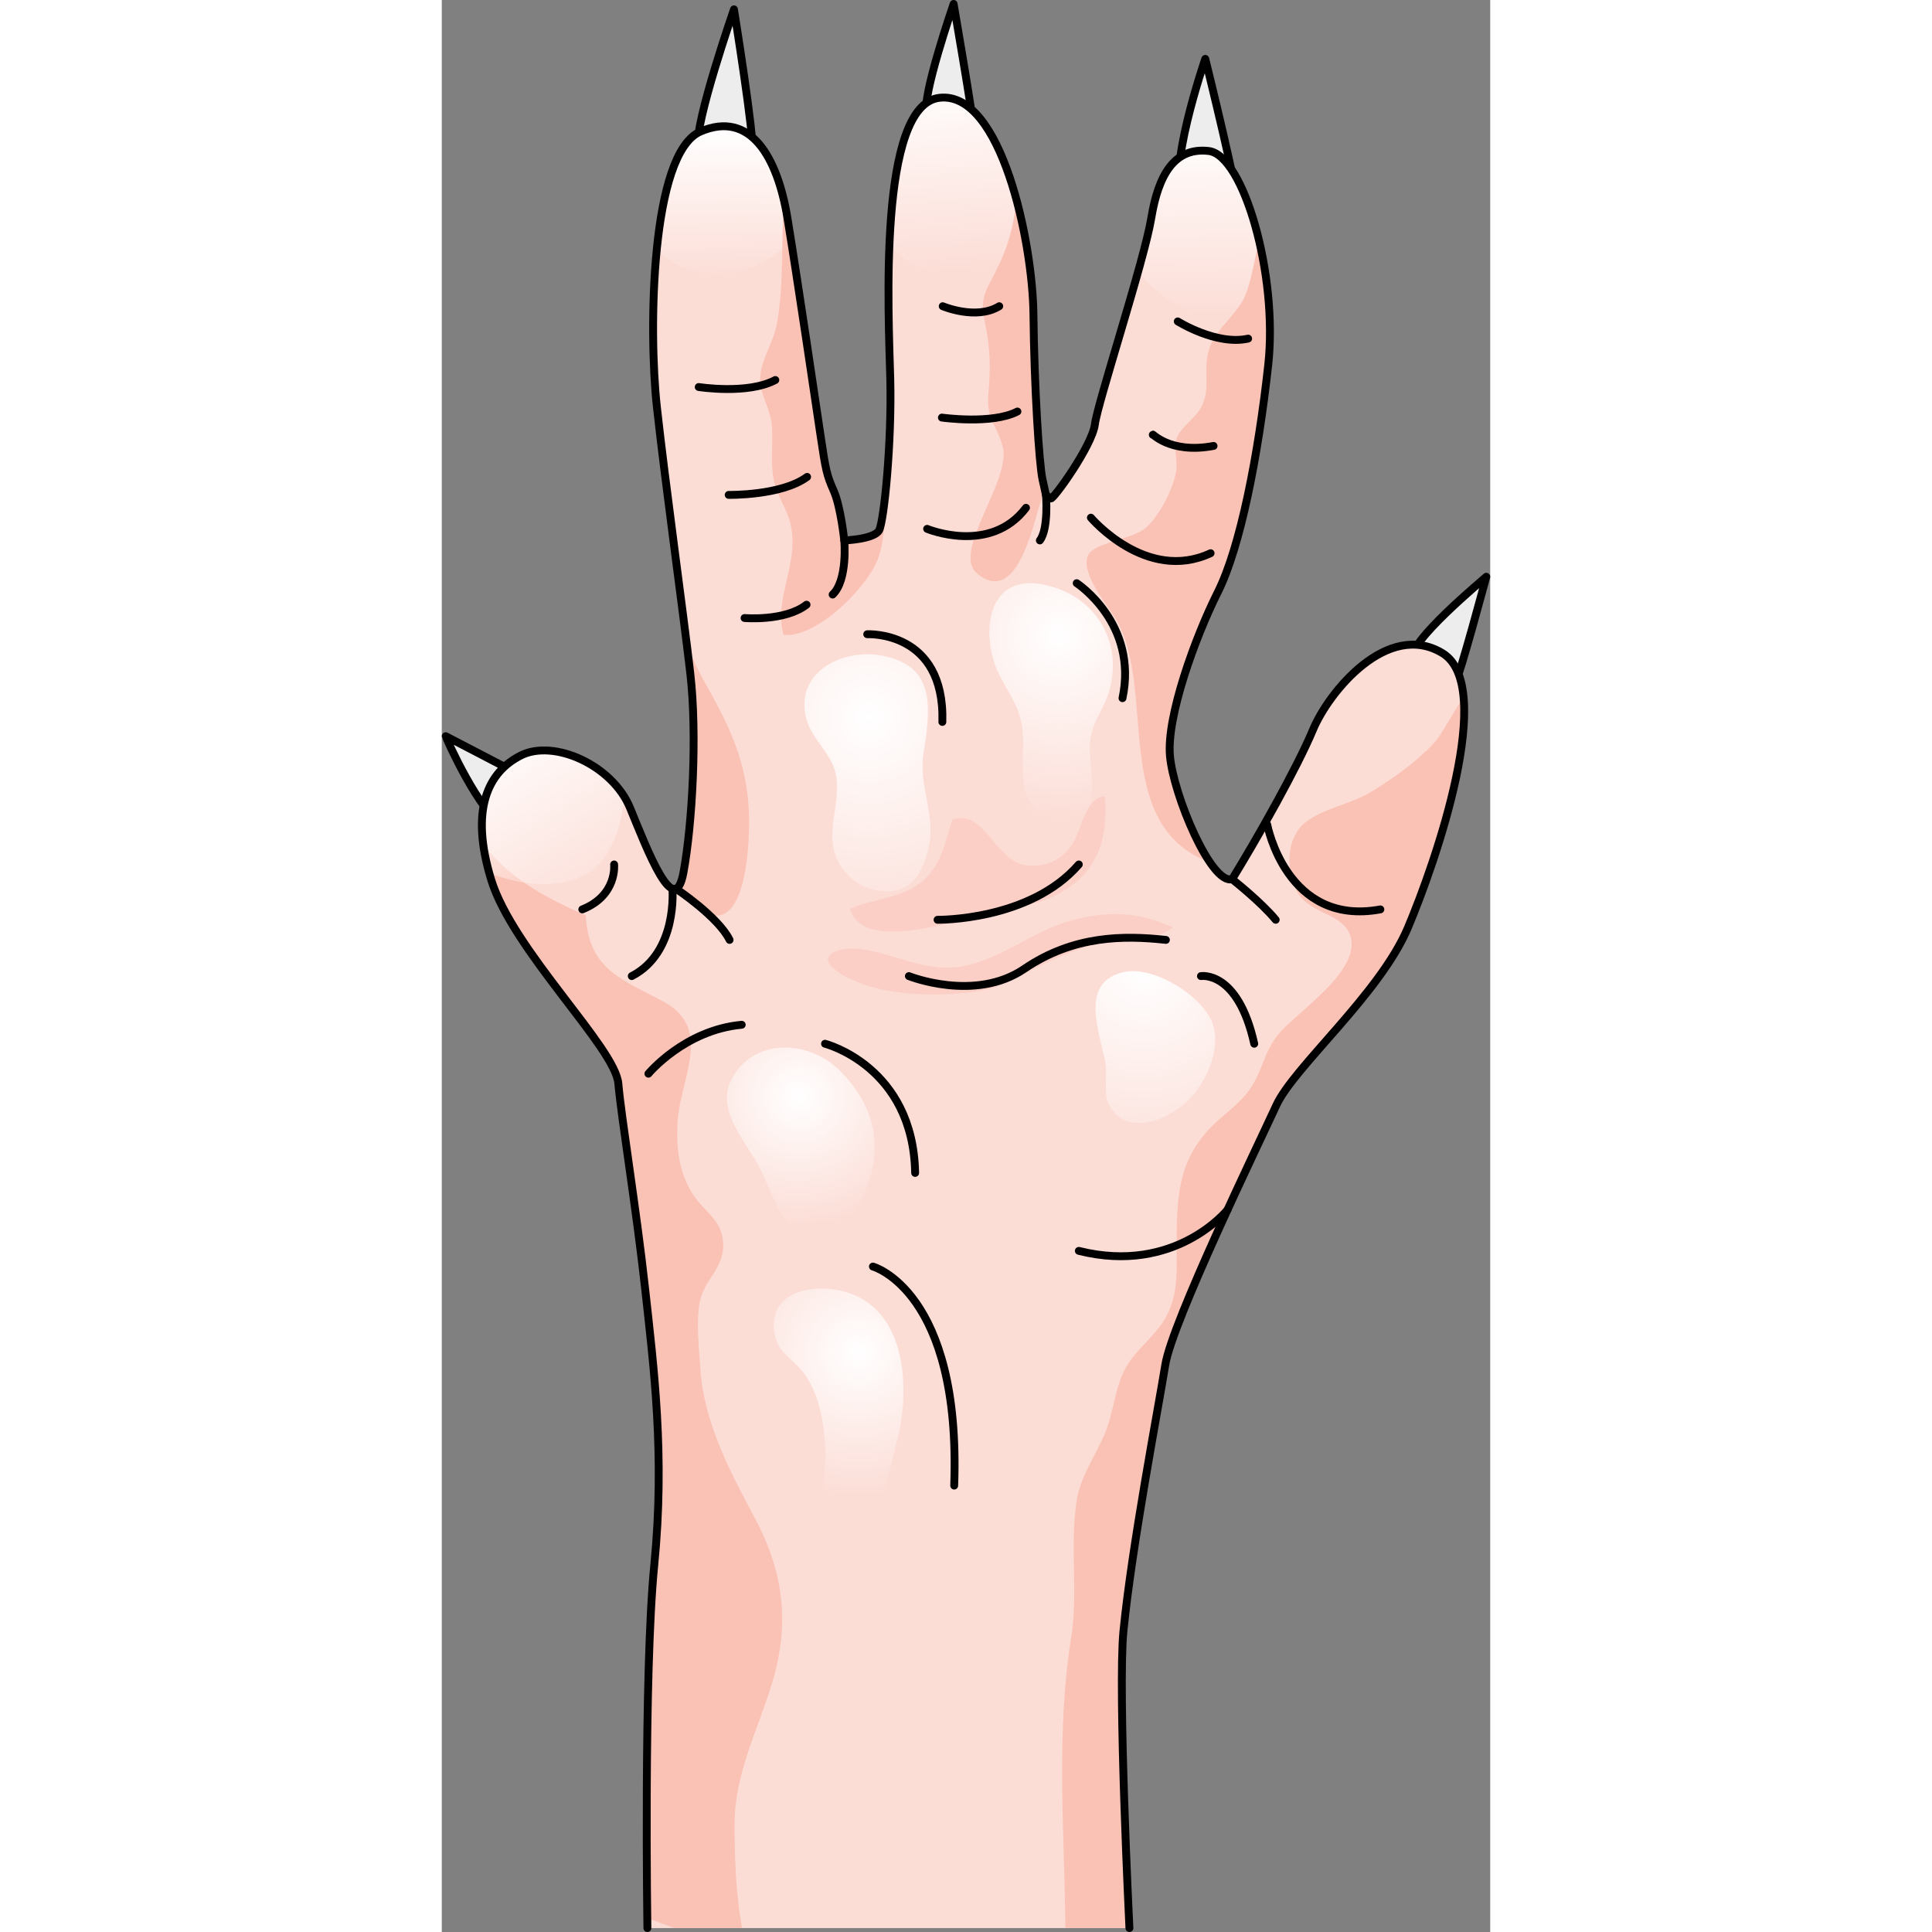 <?xml version="1.0" encoding="utf-8"?>
<!-- Created by: Science Figures, www.sciencefigures.org, Generator: Science Figures Editor -->
<!DOCTYPE svg PUBLIC "-//W3C//DTD SVG 1.1//EN" "http://www.w3.org/Graphics/SVG/1.1/DTD/svg11.dtd">
<svg version="1.1" id="Layer_1" xmlns="http://www.w3.org/2000/svg" xmlns:xlink="http://www.w3.org/1999/xlink" 
	 width="800px" height="800px" viewBox="0 0 186.656 343.959" enable-background="new 0 0 186.656 343.959"
	 xml:space="preserve">
<rect x="0" y="0" width="186.656" height="343.959" fill="#808080" stroke="none"/>
<g>
	
		<path fill="#EDEDED" stroke="#000000" stroke-width="1.4" stroke-linecap="round" stroke-linejoin="round" stroke-miterlimit="10" d="
		M0.7,131.063c0.027,0.303,6.198,14.041,10.29,15.758c4.668-0.909,4.856-7.879,4.856-7.879L0.7,131.063z"/>
	
		<path fill="#EDEDED" stroke="#000000" stroke-width="1.4" stroke-linecap="round" stroke-linejoin="round" stroke-miterlimit="10" d="
		M52.018,1.665c0,0-7.074,20.404-6.338,24.141c0.737,3.737,9.067,2.574,9.568,0.808C55.747,24.848,52.018,1.665,52.018,1.665z"/>
	
		<path fill="#EDEDED" stroke="#000000" stroke-width="1.4" stroke-linecap="round" stroke-linejoin="round" stroke-miterlimit="10" d="
		M91.124,0.7c0,0-5.78,16.768-4.748,19.293s7.985,2.323,8.142,1.818C94.676,21.306,91.124,0.7,91.124,0.7z"/>
	
		<path fill="#EDEDED" stroke="#000000" stroke-width="1.4" stroke-linecap="round" stroke-linejoin="round" stroke-miterlimit="10" d="
		M135.928,10.481c0,0-7.305,21.212-3.665,24.646c3.638,3.434,9.034,3.925,9.499,2.323C142.225,35.848,135.928,10.481,135.928,10.481
		z"/>
	
		<path fill="#EDEDED" stroke="#000000" stroke-width="1.4" stroke-linecap="round" stroke-linejoin="round" stroke-miterlimit="10" d="
		M185.956,102.677c-0.275,0.303-14.485,12.021-12.948,14.545s6.733,5.256,7.459,4.242
		C181.191,120.45,185.956,102.677,185.956,102.677z"/>
	<path fill="#FCDDD6" d="M36.605,343.259c0,0-0.686-45.265,1.231-64.708c1.915-19.443-0.071-34.937-1.645-49.215
		c-1.574-14.278-4.194-30.075-4.762-36.455c-0.568-6.38-18.784-23.69-22.635-36.262c-3.853-12.572-0.526-19.223,5.318-22.139
		c5.846-2.916,16.278,1.73,19.42,9.384c3.14,7.653,7.895,20.134,9.494,11.479s2.458-24.598,1.229-35.349
		c-1.23-10.751-4.498-34.165-5.971-47.648s-1.097-45.098,7.764-48.924c8.862-3.826,13.699,4.464,15.492,15.397
		s5.021,32.888,5.921,38.901c0.898,6.013,1.063,6.833,2.315,9.657c1.254,2.824,1.88,8.837,1.88,8.837s5.359-0.183,6.215-1.822
		c0.856-1.64,2.266-15.488,1.975-26.967c-0.293-11.479-2.243-48.741,8.759-50.016s16.591,25.691,16.731,38.537
		s1.009,26.694,1.616,29.427s0.607,2.733,0.607,2.733s0.471,0.364,0.868,0.638s7.373-9.383,7.852-13.21
		c0.48-3.827,8.795-29.154,10.037-36.716c1.239-7.562,4.066-12.664,10.234-11.935c6.169,0.729,12.349,22.048,10.586,38.083
		c-1.764,16.035-4.949,32.433-8.974,40.45c-4.025,8.018-9.146,22.138-8.522,29.153c0.625,7.015,7.328,22.959,11.065,21.957
		c4.535-7.38,11.542-19.77,14.396-26.603c2.854-6.833,13.298-19.497,23.019-13.666s-1.157,37.17-6.125,48.923
		c-4.966,11.753-20.298,24.78-23.426,31.613c-3.127,6.833-18.527,38.537-19.76,46.19s-5.923,32.093-7.447,47.375
		c-1.037,10.404,1.062,52.899,1.062,52.899"/>
	<path opacity="0.5" fill="#FAC2B5" d="M95.707,176.431c-7.465,1.198-18.639,1.008-25.12-3.356c-4.367-2.94-0.034-4.555,3.752-4.133
		c6.446,0.718,12.021,4.527,19.075,2.94c6.766-1.521,12.05-6.258,18.785-8.05c6.453-1.718,11.844-1.548,17.929,1.282
		c-2.333,2.308-8.949,1.812-12.333,2.608c-4.008,0.944-7.872,2.583-11.618,4.379C102.526,173.852,99.776,175.779,95.707,176.431z"/>
	<path opacity="0.5" fill="#FAC2B5" d="M112.361,150.11c1.457-2.349,2.36-8.254,5.671-8.31c1.223,12.693-6.032,18.498-17.539,20.081
		c-5.536,0.762-25.47,8.606-27.816-0.114c4.111-1.742,9.005-1.829,12.543-4.604c3.682-2.888,4.293-6.986,5.668-11.246
		c5.671-1.992,7.512,7.159,12.943,8.076C107.382,154.592,110.528,153.064,112.361,150.11z"/>
	<linearGradient id="SVGID_1_" gradientUnits="userSpaceOnUse" x1="135.15" y1="21.67" x2="135.65" y2="56.171">
		<stop  offset="0" style="stop-color:#FFFFFF"/>
		<stop  offset="1" style="stop-color:#FFFFFF;stop-opacity:0"/>
	</linearGradient>
	<path fill="url(#SVGID_1_)" d="M147.164,53.117c-1.173-13.071-5.893-25.675-10.611-26.232c-6.168-0.729-8.995,4.373-10.234,11.935
		c-0.344,2.092-1.229,5.546-2.34,9.526C129.422,55.413,140.166,59.243,147.164,53.117z"/>
	<linearGradient id="SVGID_2_" gradientUnits="userSpaceOnUse" x1="89.524" y1="12.562" x2="92.274" y2="48.312">
		<stop  offset="0" style="stop-color:#FFFFFF"/>
		<stop  offset="1" style="stop-color:#FFFFFF;stop-opacity:0"/>
	</linearGradient>
	<path fill="url(#SVGID_2_)" d="M80.846,44.833c4.813,4.449,11.118,4.791,17.154,2.595c2.156-0.784,4.302-1.913,6.164-3.372
		c-2.174-12.88-7.363-27.596-15.558-26.646c-6.341,0.735-8.376,13.424-8.909,26.242C80.052,44.051,80.427,44.446,80.846,44.833z"/>
	<linearGradient id="SVGID_3_" gradientUnits="userSpaceOnUse" x1="50.013" y1="22.672" x2="50.263" y2="49.422">
		<stop  offset="0" style="stop-color:#FFFFFF"/>
		<stop  offset="1" style="stop-color:#FFFFFF;stop-opacity:0"/>
	</linearGradient>
	<path fill="url(#SVGID_3_)" d="M38.255,44.671c1.525,1.335,3.371,2.395,4.694,2.938c7.015,2.879,14.463,0.402,19.214-4.927
		c-0.22-1.39-0.429-2.692-0.621-3.863c-1.793-10.933-6.63-19.223-15.492-15.397C41.561,25.361,39.252,34.437,38.255,44.671z"/>
	<path fill="#FAC2B5" d="M53.466,343.259c-1.081-5.796-1.34-12.392-1.34-18.406c0-9.16,4.139-16.743,6.727-25.379
		C61.99,289,60.9,279.891,55.666,270.123c-4.52-8.435-9.022-17.02-9.634-26.521c-0.227-3.528-0.829-8.778-0.012-12.199
		c0.896-3.748,4.35-5.786,4.074-10.145c-0.266-4.214-3.306-5.379-5.458-8.746c-2.406-3.762-2.899-8.073-2.667-12.583
		c0.411-7.993,6.567-16.844-2.664-21.709c-7.573-3.993-13.16-5.792-13.675-15.273c-5.147-2.216-9.752-4.557-14.106-8.202
		c-0.94-0.788-2.473-2.545-4.092-4.104c0.261,1.828,0.698,3.809,1.363,5.979c3.851,12.572,22.066,29.882,22.635,36.262
		c0.567,6.38,3.188,22.177,4.762,36.455c1.573,14.278,3.56,29.771,1.645,49.215c-1.691,17.153-1.356,54.396-1.255,62.934
		l4.769,1.774H53.466z"/>
	<linearGradient id="SVGID_4_" gradientUnits="userSpaceOnUse" x1="8.662" y1="129.264" x2="28.467" y2="161.766">
		<stop  offset="0" style="stop-color:#FFFFFF"/>
		<stop  offset="1" style="stop-color:#FFFFFF;stop-opacity:0"/>
	</linearGradient>
	<path fill="url(#SVGID_4_)" d="M14.114,134.48c-5.657,2.822-8.935,9.161-5.646,20.964c4.883,1.864,10.411,2.802,15.588,0.962
		c5.56-1.976,7.951-8.503,8.405-14.585C28.475,135.422,19.417,131.836,14.114,134.48z"/>
	<path fill="#FAC2B5" d="M43.573,114.334c0.265,2.122,0.498,4.038,0.684,5.661c1.229,10.751,0.371,26.694-1.229,35.349
		c-0.182,0.982-0.405,1.679-0.661,2.155c1.546,2.268,3.193,4.302,4.555,4.978c7.507,3.729,7.97-13.329,7.755-18.012
		c-0.417-9.115-3.564-15.415-7.997-23.249C45.405,118.963,44.388,116.668,43.573,114.334z"/>
	<path fill="#FAC2B5" d="M59.376,86.571c0.826,2.716,2.443,4.59,2.906,7.732c0.991,6.725-3.164,12.436-1.448,18.712
		c5.604,0.712,14.49-7.965,16.681-13.154c1.183-2.802,1.479-7.327,1.459-11.907c-0.364,3.389-0.772,5.81-1.101,6.438
		c-0.855,1.64-6.215,1.822-6.215,1.822s-0.626-6.013-1.88-8.837c-1.253-2.824-1.417-3.644-2.315-9.657
		c-0.9-6.013-4.128-27.968-5.921-38.901c-0.175-1.068-0.38-2.109-0.614-3.117c-0.569,7.339,0.057,14.866-1.299,22.053
		c-0.651,3.448-3.104,6.729-2.959,10.168c0.098,2.319,1.796,4.943,2.058,7.593C59.1,79.284,58.297,83.019,59.376,86.571z"/>
	<path fill="#FAC2B5" d="M95.267,102.07c7.569,6.282,10.268-10.121,12.044-15.091c-0.086-0.387-0.201-0.906-0.356-1.604
		c-0.607-2.733-1.476-16.582-1.616-29.427c-0.059-5.366-1.072-13.193-3.029-20.399c-0.4,3.667-1.071,7.126-2.842,11.018
		c-2.299,5.051-3.852,5.787-2.793,10.781c0.948,4.474,1.07,7.954,0.65,12.581c-0.446,4.913,1.424,5.425,2.549,9.637
		C101.445,85.449,90.715,98.292,95.267,102.07z"/>
	<path fill="#FAC2B5" d="M135.916,153.21l0.044-0.957c-3.016-5.019-5.917-13.184-6.317-17.683
		c-0.624-7.015,4.497-21.136,8.522-29.153c4.024-8.018,7.21-24.416,8.974-40.45c0.784-7.134-0.006-15.311-1.666-22.258
		c-0.934,4.603-1.751,9.02-2.955,10.967c-2.2,3.557-5.167,5.335-6.094,9.143c-0.831,3.417,0.465,6.28-1.156,9.536
		c-1.108,2.224-3.708,3.58-4.439,5.701c-0.593,1.717,0.244,4.176-0.104,5.979c-0.588,3.054-2.848,7.635-5.346,9.899
		c-2.306,2.091-9.209,2.599-10.319,4.917c-1.513,3.159,3.685,9.184,5.114,11.704C127.181,122.902,119.244,146.142,135.916,153.21z"
		/>
	<path fill="#FAC2B5" d="M128.812,242.985c1.232-7.653,16.633-39.357,19.76-46.19c3.128-6.833,18.46-19.86,23.426-31.613
		c3.782-8.949,10.982-29.244,9.915-40.997c-1.949,2.694-3.89,6.645-5.358,8.207c-3.181,3.382-7.24,6.229-11.184,8.631
		c-3.442,2.097-8.733,2.983-11.683,5.435c-3.273,2.722-3.435,7.975-1.659,11.829c1.988,4.315,7.65,4.148,9.417,7.595
		c3.246,6.334-9.063,14.117-12.439,18.167c-2.493,2.991-2.893,6.363-4.827,9.394c-1.941,3.04-4.909,4.812-7.373,7.376
		c-5.862,6.105-5.968,12.697-5.968,20.948c0,4.351,0.261,8.377-1.637,12.189c-1.875,3.77-5.574,6.126-7.502,9.647
		c-1.86,3.396-2.074,7.895-3.684,11.68c-1.666,3.915-4.271,7.533-4.949,11.68c-1.308,7.991,0.239,16.679-0.991,24.375
		c-2.752,17.215-1.227,34.313-1.059,51.923h11.409c0,0-2.099-42.495-1.062-52.899C122.889,275.078,127.579,250.638,128.812,242.985z
		"/>
	<path fill="none" stroke="#000000" stroke-width="1.4" stroke-linecap="round" stroke-linejoin="round" stroke-miterlimit="10" d="
		M36.605,343.259c0,0-0.686-45.265,1.231-64.708c1.915-19.443-0.071-34.937-1.645-49.215c-1.574-14.278-4.194-30.075-4.762-36.455
		c-0.568-6.38-18.784-23.69-22.635-36.262c-3.853-12.572-0.526-19.223,5.318-22.139c5.846-2.916,16.278,1.73,19.42,9.384
		c3.14,7.653,7.895,20.134,9.494,11.479s2.458-24.598,1.229-35.349c-1.23-10.751-4.498-34.165-5.971-47.648
		s-1.097-45.098,7.764-48.924c8.862-3.826,13.699,4.464,15.492,15.397s5.021,32.888,5.921,38.901
		c0.898,6.013,1.063,6.833,2.315,9.657c1.254,2.824,1.88,8.837,1.88,8.837s5.359-0.183,6.215-1.822
		c0.856-1.64,2.266-15.488,1.975-26.967c-0.293-11.479-2.243-48.741,8.759-50.016s16.591,25.691,16.731,38.537
		s1.009,26.694,1.616,29.427s0.607,2.733,0.607,2.733s0.471,0.364,0.868,0.638s7.373-9.383,7.852-13.21
		c0.48-3.827,8.795-29.154,10.037-36.716c1.239-7.562,4.066-12.664,10.234-11.935c6.169,0.729,12.349,22.048,10.586,38.083
		c-1.764,16.035-4.949,32.433-8.974,40.45c-4.025,8.018-9.146,22.138-8.522,29.153c0.625,7.015,7.328,22.959,11.065,21.957
		c4.535-7.38,11.542-19.77,14.396-26.603c2.854-6.833,13.298-19.497,23.019-13.666s-1.157,37.17-6.125,48.923
		c-4.966,11.753-20.298,24.78-23.426,31.613c-3.127,6.833-18.527,38.537-19.76,46.19s-5.923,32.093-7.447,47.375
		c-1.037,10.404,1.062,52.899,1.062,52.899"/>
	<path fill="none" stroke="#000000" stroke-width="1.4" stroke-linecap="round" stroke-linejoin="round" stroke-miterlimit="10" d="
		M71.658,96.215c0,0,0.649,7.073-2.075,9.636"/>
	<path fill="none" stroke="#000000" stroke-width="1.4" stroke-linecap="round" stroke-linejoin="round" stroke-miterlimit="10" d="
		M107.562,88.107c0,0,0.514,6.006-1.087,8.108"/>
	<path fill="none" stroke="#000000" stroke-width="1.4" stroke-linecap="round" stroke-linejoin="round" stroke-miterlimit="10" d="
		M140.708,156.527c0,0,5.122,4.028,7.757,7.226"/>
	<path fill="none" stroke="#000000" stroke-width="1.4" stroke-linecap="round" stroke-linejoin="round" stroke-miterlimit="10" d="
		M41.686,158.214c0,0,7.547,5.015,9.555,9.122"/>
	<path fill="none" stroke="#000000" stroke-width="1.4" stroke-linecap="round" stroke-linejoin="round" stroke-miterlimit="10" d="
		M41.056,158.214c0,0,1.015,11.313-7.232,15.563"/>
	<path fill="none" stroke="#000000" stroke-width="1.4" stroke-linecap="round" stroke-linejoin="round" stroke-miterlimit="10" d="
		M30.681,153.903c0,0,0.614,5.5-5.664,8"/>
	<path fill="none" stroke="#000000" stroke-width="1.4" stroke-linecap="round" stroke-linejoin="round" stroke-miterlimit="10" d="
		M83.156,173.778c0,0,11.749,4.708,20.551-1.292c8.801-6,17.804-5.966,25.21-5.15"/>
	<path fill="none" stroke="#000000" stroke-width="1.4" stroke-linecap="round" stroke-linejoin="round" stroke-miterlimit="10" d="
		M88.265,163.752c0,0,16.406,0.233,25.15-9.85"/>
	<path fill="none" stroke="#000000" stroke-width="1.4" stroke-linecap="round" stroke-linejoin="round" stroke-miterlimit="10" d="
		M113.036,103.824c0,0,10.969,7.143,8.154,20.476"/>
	<path fill="none" stroke="#000000" stroke-width="1.4" stroke-linecap="round" stroke-linejoin="round" stroke-miterlimit="10" d="
		M75.742,112.915c0,0,13.842-0.735,13.379,15.614"/>
	<path fill="none" stroke="#000000" stroke-width="1.4" stroke-linecap="round" stroke-linejoin="round" stroke-miterlimit="10" d="
		M68.228,185.82c0,0,15.69,4,16.047,23"/>
	<path fill="none" stroke="#000000" stroke-width="1.4" stroke-linecap="round" stroke-linejoin="round" stroke-miterlimit="10" d="
		M76.757,225.486c0,0,15.72,4.333,14.47,39"/>
	<path fill="none" stroke="#000000" stroke-width="1.4" stroke-linecap="round" stroke-linejoin="round" stroke-miterlimit="10" d="
		M135.156,173.778c0,0,6.564-1.092,9.487,12.042"/>
	<path fill="none" stroke="#000000" stroke-width="1.4" stroke-linecap="round" stroke-linejoin="round" stroke-miterlimit="10" d="
		M146.958,146.82c0,0,3.416,18.166,20.142,15.083"/>
	<path fill="none" stroke="#000000" stroke-width="1.4" stroke-linecap="round" stroke-linejoin="round" stroke-miterlimit="10" d="
		M115.563,92.162c0,0,9.868,11.658,21.312,6.325"/>
	<path fill="none" stroke="#000000" stroke-width="1.4" stroke-linecap="round" stroke-linejoin="round" stroke-miterlimit="10" d="
		M86.406,94.153c0,0,11.215,4.68,17.603-3.748"/>
	<path fill="none" stroke="#000000" stroke-width="1.4" stroke-linecap="round" stroke-linejoin="round" stroke-miterlimit="10" d="
		M51.077,88.107c0,0,9.39,0.17,13.965-3.205"/>
	<path fill="none" stroke="#000000" stroke-width="1.4" stroke-linecap="round" stroke-linejoin="round" stroke-miterlimit="10" d="
		M45.743,68.903c0,0,8.747,1.375,13.639-1.25"/>
	<path fill="none" stroke="#000000" stroke-width="1.4" stroke-linecap="round" stroke-linejoin="round" stroke-miterlimit="10" d="
		M53.902,110.028c0,0,7.181,0.625,11.038-2.375"/>
	<path fill="none" stroke="#000000" stroke-width="1.4" stroke-linecap="round" stroke-linejoin="round" stroke-miterlimit="10" d="
		M89.039,74.344c0,0,8.915,1.262,13.444-1.082"/>
	<path fill="none" stroke="#000000" stroke-width="1.4" stroke-linecap="round" stroke-linejoin="round" stroke-miterlimit="10" d="
		M89.183,54.517c0,0,5.962,2.524,10.063,0"/>
	<path fill="none" stroke="#000000" stroke-width="1.4" stroke-linecap="round" stroke-linejoin="round" stroke-miterlimit="10" d="
		M126.583,77.408c-0.294-0.541,2.814,3.489,10.819,1.983"/>
	<path fill="none" stroke="#000000" stroke-width="1.4" stroke-linecap="round" stroke-linejoin="round" stroke-miterlimit="10" d="
		M131.029,57.22c0,0,6.873,4.326,12.529,3.064"/>
	<radialGradient id="SVGID_5_" cx="74.099" cy="240.653" r="25.676" gradientUnits="userSpaceOnUse">
		<stop  offset="0" style="stop-color:#FFFFFF"/>
		<stop  offset="1" style="stop-color:#FFFFFF;stop-opacity:0"/>
	</radialGradient>
	<path fill="url(#SVGID_5_)" d="M68.322,258.153c0.24,4.03-2.23,14.595,1.301,17.534c6.232,5.188,10.229-14.831,11.316-18.762
		c2.41-8.704,2.061-22.415-7.586-26.408c-5.818-2.409-15.693-1.258-14.057,7.137c0.664,3.407,3.396,4.285,5.377,7.099
		C67.344,248.547,68.057,253.653,68.322,258.153z"/>
	<radialGradient id="SVGID_6_" cx="63.601" cy="195.153" r="23.162" gradientUnits="userSpaceOnUse">
		<stop  offset="0" style="stop-color:#FFFFFF"/>
		<stop  offset="1" style="stop-color:#FFFFFF;stop-opacity:0"/>
	</radialGradient>
	<path fill="url(#SVGID_6_)" d="M57.21,209.163c1.739,3.983,4.479,11.803,10.047,11.284c5.09-0.475,7.998-7.174,9.17-11.384
		c1.983-7.13-0.64-13.928-6.098-18.952c-5.342-4.918-15.123-5.394-18.86,2.293C48.67,198.159,54.999,204.099,57.21,209.163z"/>
	<radialGradient id="SVGID_7_" cx="76.099" cy="127.653" r="41.773" gradientUnits="userSpaceOnUse">
		<stop  offset="0" style="stop-color:#FFFFFF"/>
		<stop  offset="1" style="stop-color:#FFFFFF;stop-opacity:0"/>
	</radialGradient>
	<path fill="url(#SVGID_7_)" d="M64.964,128.153c0.994,3.521,4.364,5.995,5.147,9.488c0.926,4.133-0.94,8.463-0.512,12.512
		c0.466,4.395,4.153,8.206,9,8.512c5.123,0.323,7.067-3.399,8.122-8.008c1.241-5.422-1.854-10.805-0.977-16.396
		c1.312-8.347,2.287-15.81-7.582-17.57C71.246,115.457,62.599,119.762,64.964,128.153z"/>
	<radialGradient id="SVGID_8_" cx="109.911" cy="113.166" r="32.688" gradientUnits="userSpaceOnUse">
		<stop  offset="0" style="stop-color:#FFFFFF"/>
		<stop  offset="1" style="stop-color:#FFFFFF;stop-opacity:0"/>
	</radialGradient>
	<path fill="url(#SVGID_8_)" d="M115.399,132.178c0.294-3.669,2.73-6.168,3.623-9.9c1.967-8.228-2.607-16.131-11.586-18.137
		c-10.59-2.366-11.642,9.06-8.162,16.026c1.813,3.632,3.726,5.73,4.137,10c0.426,4.425-0.896,9.026,1.5,13.052
		c1.693,2.845,4.968,4.735,8.142,2.834C117.532,143.369,115.062,136.402,115.399,132.178z"/>
	<radialGradient id="SVGID_9_" cx="124.744" cy="172.507" r="38.141" gradientUnits="userSpaceOnUse">
		<stop  offset="0" style="stop-color:#FFFFFF"/>
		<stop  offset="1" style="stop-color:#FFFFFF;stop-opacity:0"/>
	</radialGradient>
	<path fill="url(#SVGID_9_)" d="M118.154,189.264c0.358,1.938-0.317,5.376,0.486,7.111c2.653,5.729,9.677,3.639,13.732-0.004
		c3.441-3.09,6.321-9.058,4.986-13.744c-1.447-5.078-10.439-10.667-15.741-9.603C113.339,174.685,117.126,183.701,118.154,189.264z"
		/>
	<path fill="none" stroke="#000000" stroke-width="1.4" stroke-linecap="round" stroke-linejoin="round" stroke-miterlimit="10" d="
		M139.9,215.368c0,0-9.255,11.636-26.485,7.328"/>
	<path fill="none" stroke="#000000" stroke-width="1.4" stroke-linecap="round" stroke-linejoin="round" stroke-miterlimit="10" d="
		M36.787,191.153c0,0,6.428-7.771,16.615-8.712"/>
</g>
</svg>